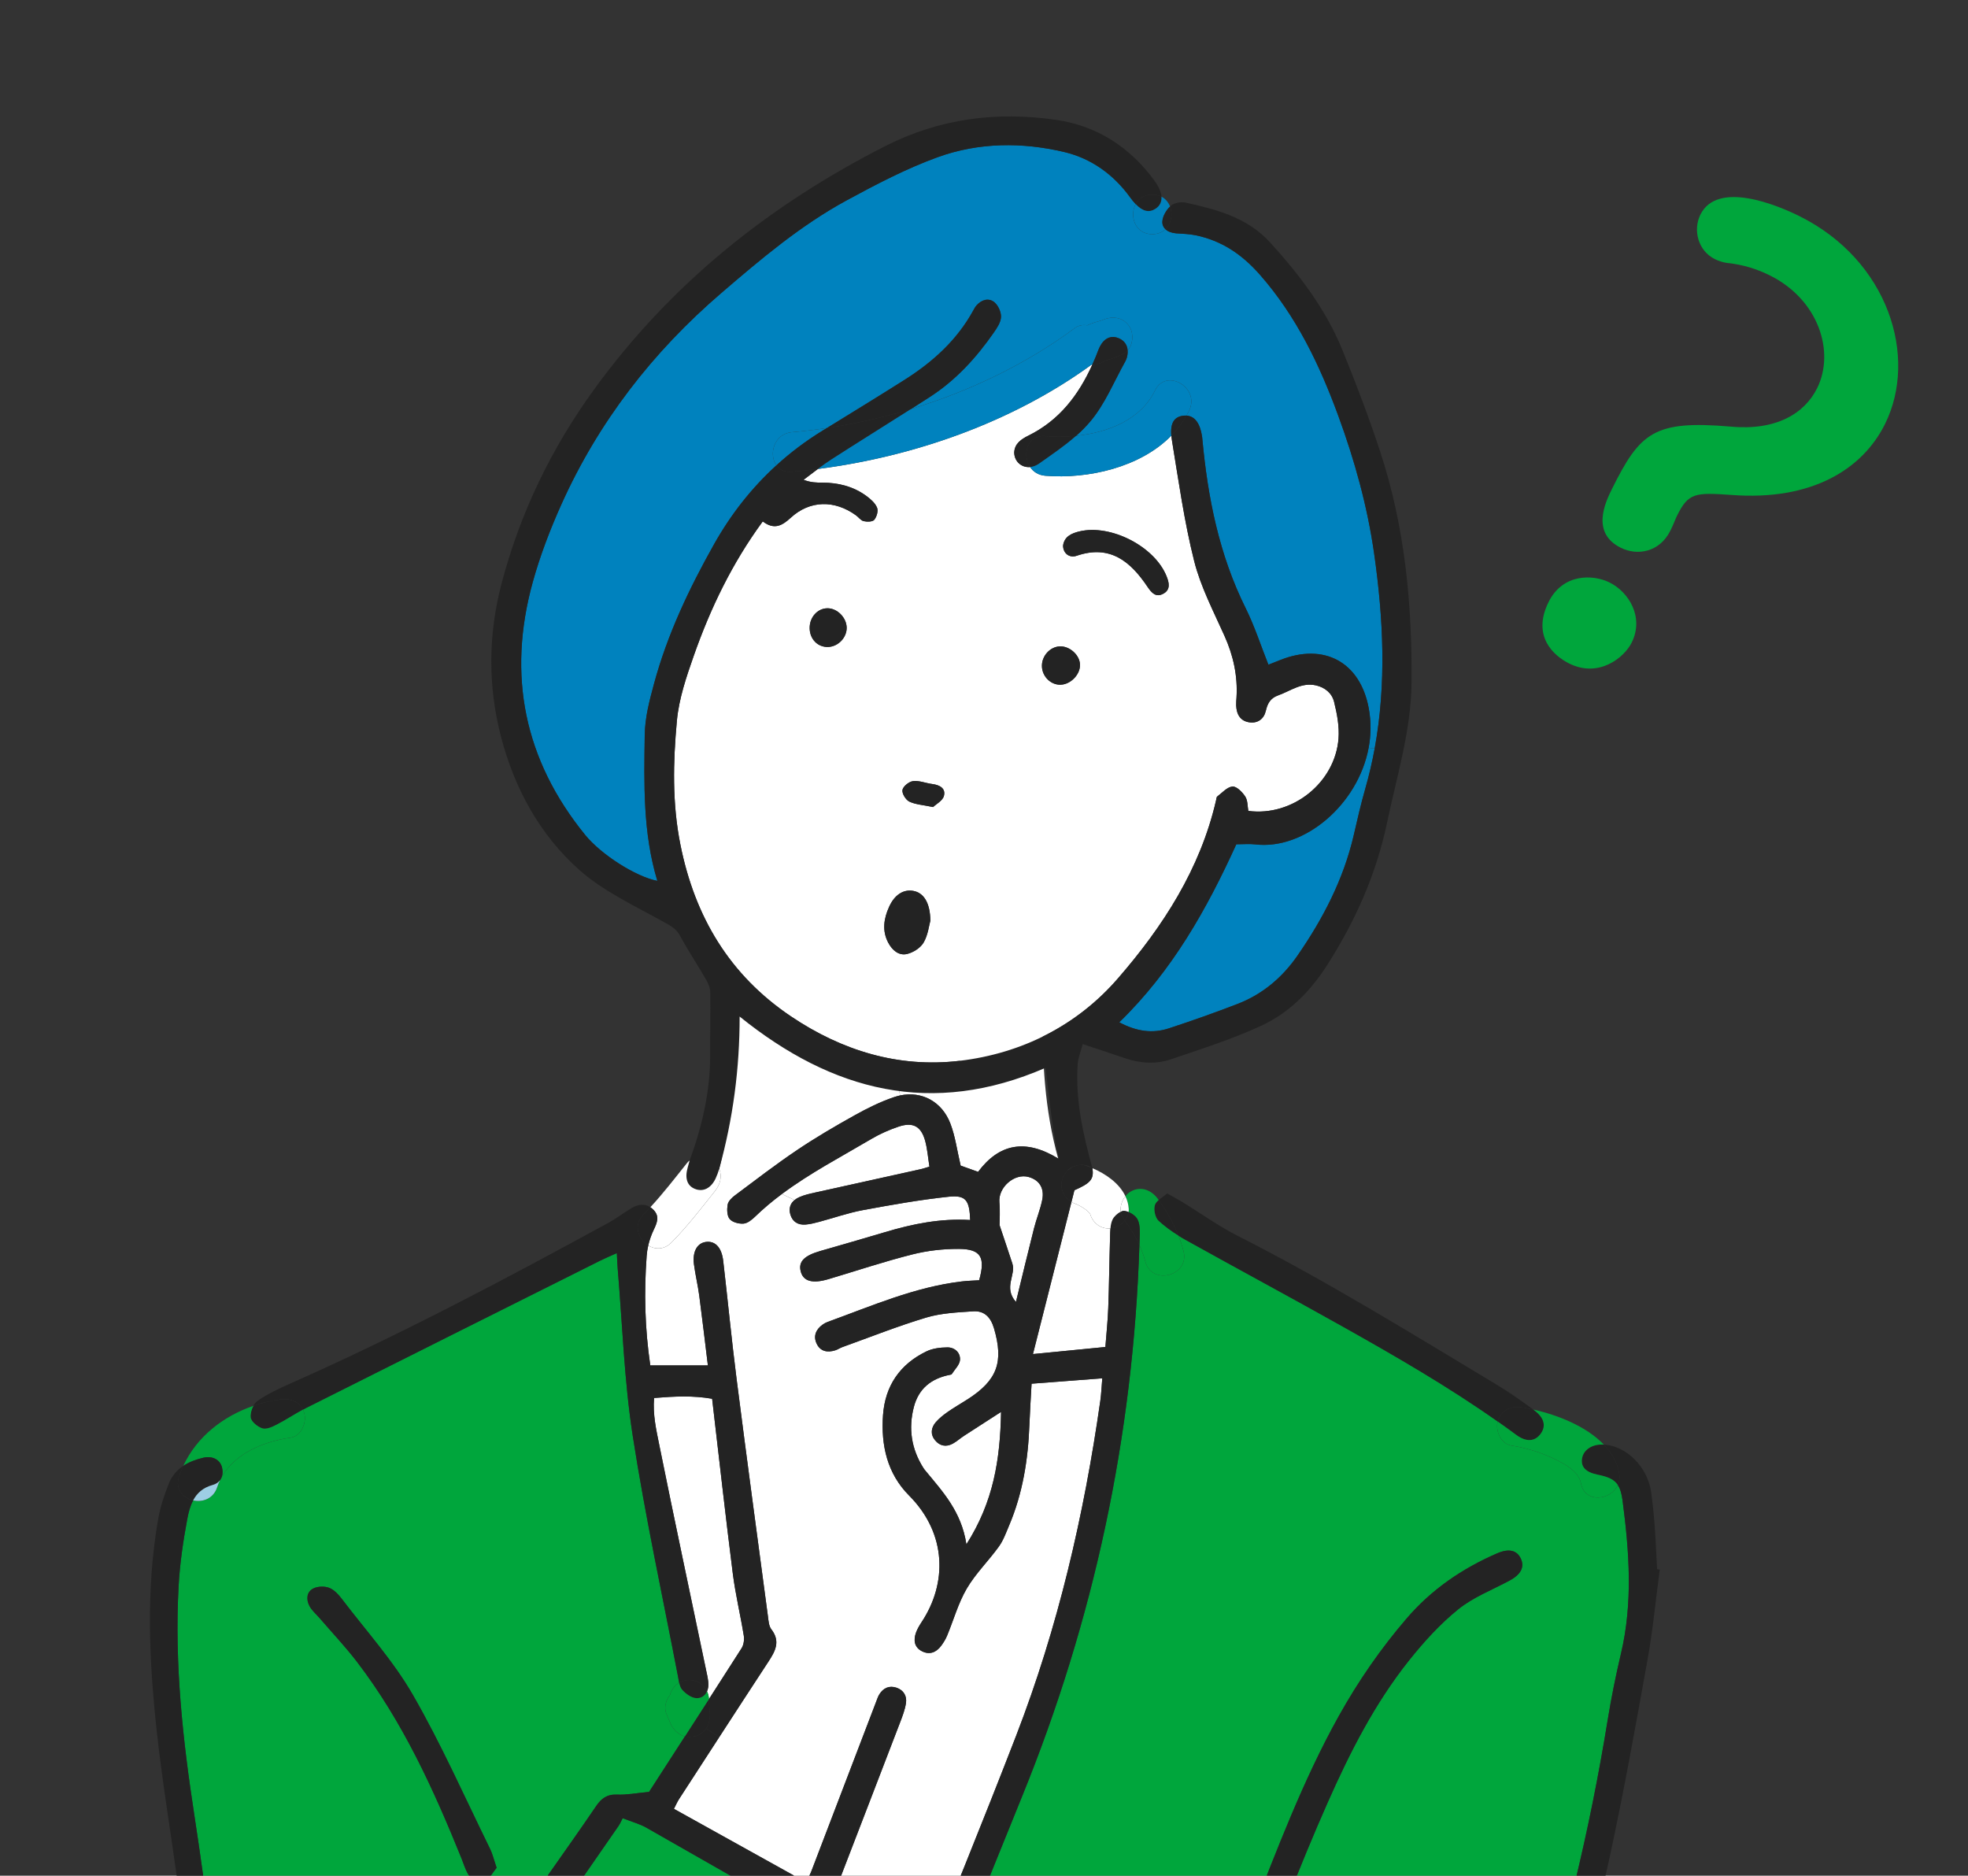 <?xml version="1.0" encoding="UTF-8"?>
<!-- Generator: Adobe Illustrator 16.0.0, SVG Export Plug-In . SVG Version: 6.00 Build 0)  -->
<svg xmlns="http://www.w3.org/2000/svg" xmlns:xlink="http://www.w3.org/1999/xlink" version="1.1" id="レイヤー_1" x="0px" y="0px" width="261.101px" height="248.837px" viewBox="0 0 261.101 248.837" xml:space="preserve">
<rect x="0" y="0" width="261.101" height="248.837" fill="#333333" stroke="none"/>
<g>
	<defs>
		<rect id="SVGID_1_" width="261.101" height="248.837"></rect>
	</defs>
	<clipPath id="SVGID_2_">
		<use xlink:href="#SVGID_1_" overflow="visible"></use>
	</clipPath>
	<g clip-path="url(#SVGID_2_)">
		<g id="XMLID_2_">
			<g>
				<path fill="#00A63C" d="M157.341,164.514c6.949,3.871,13.963,7.633,20.898,11.528c6.982,3.92,13.914,7.924,20.465,12.541      c-0.326,1.257,0.434,2.984,1.842,3.201c1.963,0.305,3.885,0.896,5.672,1.762c1.383,0.67,3.215,1.626,3.527,3.233      c0.525,2.708,3.982,2.273,4.896,0.231c0.316,0.48,0.506,1.128,0.625,2.028c0.893,6.788,1.393,13.577-0.211,20.353      c-0.684,2.893-1.275,5.811-1.752,8.746c-2.385,14.703-5.854,29.131-10.541,43.276c-3.688,11.122-7.174,22.308-10.803,33.446      c-3.891,11.941-7.859,23.855-11.748,35.801c-0.996-0.119-2.109,0.332-2.777,1.212c-1.426,1.87-3.191,3.391-5.363,4.312      c-1.066,0.449-1.451,1.787-1.213,2.873c-2.217,0.042-4.42-0.229-6.648-0.673c-13.398-2.669-26.02-7.542-38.354-13.251      c-5.776-2.677-11.549-5.356-17.326-8.025c0.915-1.129,1.041-3.01-0.535-4.043c-3.104-2.035-6.617-3.73-10.327-4.043      c1.678-4.161,3.278-8.354,4.771-12.579c3.5-9.896,6.688-19.903,10.04-29.853c0.245-0.731,0.217-1.723,1.3-2.133      c0.248,0.574,0.462,1.044,0.658,1.523c0.806,1.969,0.984,1.906,3.118,1.73c1.877-0.157,2.729-1.089,3.373-2.718      c4.838-12.197,9.675-24.396,14.625-36.547c9.578-23.505,14.801-47.913,15.617-73.257c0.314,0.69,0.58,1.411,0.781,2.165      c0.867,3.271,5.938,1.885,5.064-1.398c-0.182-0.693-0.406-1.37-0.668-2.028C156.671,164.132,157.005,164.329,157.341,164.514z       M200.308,209.671c1.475-0.795,1.982-1.783,1.465-2.895c-0.521-1.12-1.59-1.376-3.148-0.7      c-4.639,2.015-8.705,4.792-12.027,8.667c-3.432,4-6.402,8.305-8.967,12.901c-4.789,8.582-8.211,17.78-11.805,26.871      c-4.979,12.597-9.424,25.403-14.086,38.123c-0.178,0.487-0.363,1.005-0.367,1.51c-0.012,1.062,0.812,1.825,2.256,1.821      c0.314-0.27,1.004-0.662,1.404-1.254c0.48-0.711,0.736-1.576,1.043-2.396c6.65-17.756,12.387-35.853,20.088-53.224      c2.959-6.677,6.238-13.119,10.789-18.829c1.951-2.444,4.102-4.816,6.525-6.774C195.478,211.877,198.007,210.915,200.308,209.671      z M156.431,302.71c0.217-0.522,0.018-1.381-0.299-1.913c-0.277-0.462-0.936-0.764-1.484-0.987      c-7.92-3.23-15.869-6.396-23.775-9.654c-4.761-1.962-9.466-4.05-14.194-6.082c-0.477-0.203-0.946-0.431-1.675-0.767      c-0.519,0.396-1.236,0.75-1.656,1.324c-0.606,0.823-0.298,1.748,0.448,2.325c0.676,0.522,1.503,0.877,2.301,1.209      c10.569,4.361,21.145,8.701,31.713,13.06c1.695,0.7,3.355,1.481,5.055,2.165c0.633,0.252,1.373,0.535,2,0.427      C155.453,303.715,156.212,303.225,156.431,302.71z"></path>
				<path fill="#00A63C" d="M114.132,258.072l0.819,1.43c-0.381,0.188-0.749,0.462-1.054,0.725c-0.34,0.297-0.375,0.949-0.532,1.447      c-0.768,2.416-1.496,4.848-2.299,7.254c-3.986,11.949-7.958,23.904-12.008,35.832c-1.741,5.125-3.591,10.207-5.745,15.164      c-0.389,0.445-0.62,1.006-0.696,1.58c-1.199,2.676-2.494,5.317-3.917,7.906c-2.547,4.631-6.092,8.295-10.253,11.447      c-1.885,1.43-3.73,2.904-5.608,4.337c-4.474,3.412-9.16,6.383-14.632,8.047c-2.9,0.879-5.353,0.563-7.563-1.408      c-0.095-0.085-0.188-0.172-0.28-0.26c0.726-0.938,0.9-2.301-0.157-3.401c-2.862-2.978-4.112-7.013-5.107-10.926      c-0.305-1.215-1.198-1.786-2.15-1.859c-0.585-2.543-1.188-5.084-1.696-7.644c-1.422-7.144-1.555-14.257,0.799-21.257      c1.679-4.988,3.812-9.752,6.513-14.299c5.766-9.717,11.875-19.196,18.45-28.385c5.093-7.118,10.028-14.344,15.027-21.529      c0.249-0.354,0.413-0.768,0.571-1.064c1.338,0.525,2.284,0.773,3.11,1.24c6.995,3.973,13.97,7.979,20.951,11.98      c1.821,1.043,3.626,2.119,5.476,3.104C112.745,257.851,113.474,258.093,114.132,258.072z"></path>
				<path fill="#00A63C" d="M62.141,248.701c0.498,0.816,1.381,1.297,2.238,0.813c0.655-0.368,1.055-1.185,1.51-1.728      c-0.364-1.061-0.539-1.839-0.883-2.532c-3.355-6.827-6.438-13.815-10.225-20.395c-2.596-4.512-6.173-8.463-9.35-12.639      c-0.466-0.616-1.051-1.282-1.73-1.559c-0.62-0.249-1.562-0.225-2.154,0.084c-0.887,0.458-0.936,1.468-0.494,2.308      c0.318,0.604,0.879,1.072,1.335,1.598c1.653,1.924,3.404,3.773,4.946,5.78c6.074,7.927,10.176,16.912,13.889,26.101      C61.518,247.261,61.738,248.036,62.141,248.701z M49.162,283.919c-5.829,9.088-10.929,18.114-12.66,29.104      c-0.329-1.11-0.602-1.752-0.7-2.414c-1.965-13.15-3.955-26.297-5.84-39.461c-1.439-10.043-2.603-20.131-4.15-30.16      c-1.566-10.148-2.677-20.311-2.112-30.585c0.161-2.96,0.596-5.92,1.139-8.838c0.164-0.879,0.382-1.755,0.788-2.515      c1.239,0.28,2.68-0.2,3.188-1.744c0.104-0.323,0.231-0.631,0.375-0.926c0.104-0.137,0.182-0.291,0.238-0.455      c1.782-3.143,5.64-4.711,9.11-5.191c1.423-0.196,2.176-1.99,1.836-3.233c-0.049-0.175-0.108-0.336-0.186-0.487      c0.147-0.08,0.298-0.157,0.448-0.234c12.979-6.52,25.968-13.014,38.953-19.511c0.676-0.336,1.373-0.627,2.249-1.023      c0.046,0.858,0.063,1.45,0.112,2.042c0.63,7.405,0.861,14.874,1.997,22.202c1.66,10.712,3.969,21.319,6.015,31.968      c0.049,0.252,0.087,0.525,0.146,0.788c-0.603,0.358-1.055,0.95-1.226,1.64c-0.092,0.108-0.176,0.225-0.246,0.344      c-0.321,0.553-0.515,1.408-0.266,2.024c0.192,0.477,0.389,0.952,0.599,1.419c0.06,0.137,0.123,0.279,0.214,0.402      c0.403,0.558,0.421,0.596,0.988,0.991c0.21,0.144,0.448,0.242,0.7,0.295c-1.607,2.493-3.201,4.953-4.757,7.362      c-1.695,0.158-2.978,0.418-4.242,0.358c-1.335-0.063-2.099,0.519-2.792,1.541c-1.965,2.897-3.99,5.751-6.001,8.617      c-0.994,1.419-2.007,2.827-2.98,4.196c-2.445-0.55-4.645-1.139-6.876-1.523c-4.372-0.757-8.713-0.879-12.835,1.205      c-2.621,1.327-4.705,3.064-4.877,6.284c-0.525,0.259-0.991,0.494-1.457,0.722c-2.515,1.219-3.993,3.016-3.657,6.021      c0.077,0.666-0.298,1.51-0.725,2.074c-1.009,1.334-1.16,2.732-0.567,4.203c0.451,1.125,1.113,2.165,1.611,3.275      c0.224,0.501,0.357,1.075,0.378,1.621c0.028,0.691-0.157,1.392-0.154,2.085c0.018,3.132,1.191,4.456,4.267,4.901      C46.388,283.475,47.568,283.671,49.162,283.919z"></path>
				<path fill="#0082BE" d="M181.582,99.205c-1.412,7.549-8.555,13.599-15.045,12.817c-0.771-0.091-1.562-0.011-2.512-0.011      c-3.92,8.614-8.512,16.801-15.529,23.614c2.316,1.233,4.428,1.51,6.586,0.802c3.072-1.009,6.127-2.088,9.143-3.254      c3.279-1.265,5.906-3.503,7.875-6.337c3.408-4.911,6.154-10.18,7.514-16.079c0.471-2.046,0.939-4.095,1.518-6.113      c0.508-1.776,0.92-3.555,1.25-5.338L181.582,99.205z"></path>
				<path fill="#0082BE" d="M182.38,99.306c1.572-8.579,1.162-17.234-0.076-25.904c-0.895-6.25-2.582-12.334-4.758-18.258      c-2.484-6.764-5.557-13.199-10.4-18.706c-2.367-2.69-5.068-4.519-8.537-5.23c-0.848-0.175-1.73-0.189-2.596-0.255      c-0.553-0.046-1.061-0.225-1.391-0.54c-0.416,0.399-0.998,0.655-1.748,0.655c-2.309,0-3.043-2.441-2.203-3.993      c-0.242-0.249-0.486-0.55-0.742-0.904c-2.189-3.03-5.168-5.153-8.695-5.994c-5.611-1.334-11.387-1.296-16.838,0.68      c-4.165,1.513-8.151,3.601-12.064,5.724c-6.108,3.317-11.401,7.798-16.653,12.31c-9.094,7.812-16.285,17.088-21.203,28.035      c-1.499,3.341-2.827,6.803-3.801,10.33c-3.397,12.324-1.142,23.558,6.975,33.527c2.099,2.578,6.677,5.517,9.563,6.081      c-1.927-6.368-1.766-12.831-1.675-19.308c0.035-2.393,0.613-4.547,1.227-6.82c1.775-6.579,4.662-12.646,7.965-18.521      c2.231-3.968,4.985-7.482,8.277-10.477c-1.036-1.437-0.339-4.189,2.057-4.4c1.541-0.133,3.09-0.319,4.639-0.55      c3.446-2.123,6.896-4.231,10.312-6.396c3.748-2.372,6.975-5.283,9.132-9.238c0.123-0.231,0.256-0.462,0.428-0.655      c0.673-0.746,1.594-1.009,2.34-0.413c0.514,0.417,0.92,1.306,0.893,1.965c-0.027,0.715-0.533,1.461-0.975,2.095      c-2.318,3.332-5.03,6.302-8.465,8.516c-0.834,0.539-1.671,1.072-2.509,1.607c7.836-2.378,15.343-5.997,21.761-10.757      c0.479-0.357,1.072-0.449,1.643-0.351c0.287-0.143,0.588-0.263,0.914-0.371c0.217-0.07,0.438-0.126,0.658-0.189      c0.119-0.032,0.238-0.07,0.354-0.108c0.053-0.014,0.184-0.07,0.273-0.112c-0.014,0.01-0.027,0.014-0.041,0.024      c1.268-0.536,2.725-0.273,3.471,0.998c0.539,0.921,0.441,2.277-0.283,3.093c0.01,0.161,0.006,0.33-0.014,0.501      c-0.039,0.34-0.154,0.694-0.32,0.992c-1.488,2.666-2.664,5.59-4.592,7.892c-0.578,0.69-1.223,1.331-1.906,1.937      c4.246-0.435,8.59-2.141,10.461-6.008c1.475-3.051,6.004-0.385,4.537,2.652c-0.113,0.231-0.232,0.459-0.357,0.68      c1.104,0.07,1.803,1.012,2.07,2.795c0.014,0.087,0.02,0.175,0.027,0.263c0.721,7.801,2.225,15.385,5.752,22.485      c1.188,2.393,2.01,4.968,3.02,7.5c0.588-0.234,1.072-0.424,1.555-0.616c5.812-2.33,10.615,0.252,11.754,6.393      c0.332,1.783,0.305,3.552-0.012,5.244L182.38,99.306z"></path>
				<path fill="#FFFFFF" d="M53.814,276.06c-0.543,1.004-0.915,1.576-1.17,2.195c-0.648,1.58-1.906,1.847-3.395,1.664      c-0.946-0.115-1.885-0.266-2.831-0.367c-0.826-0.092-1.747-0.291-1.562-1.275c0.115-0.605,0.812-1.4,1.397-1.562      c1.572-0.431,3.219-0.616,4.845-0.799C51.846,275.835,52.616,275.986,53.814,276.06z"></path>
				<path fill="#FFFFFF" d="M58.073,269.933c-0.641,0.906-1.285,1.821-1.954,2.767c-3.135-0.914-6.158-0.757-9.195-0.129      c-2.441,0.501-3.17-0.007-4.088-2.705C46.917,266.791,54.287,266.781,58.073,269.933z"></path>
				<path fill="#FFFFFF" d="M62.306,264.023c-0.466,0.757-0.942,1.527-1.507,2.436c-2.605-1.279-5.079-2.652-7.955-2.586      c-2.771,0.066-5.538,0.228-8.551,0.361C47.225,260.261,56.785,260.202,62.306,264.023z"></path>
				<path fill="#FFFFFF" d="M67.532,256.222c-0.975,1.479-1.829,2.777-2.807,4.26c-4.525-2.4-9.317-3.37-14.453-2.984      C52.473,253.693,60.704,253.087,67.532,256.222z"></path>
				<path fill="#FFFFFF" d="M103.738,158.401c3.734-2.785,7.879-4.946,11.886-7.314c1.125-0.662,2.347-1.202,3.584-1.619      c1.93-0.651,3.016-0.052,3.548,1.923c0.287,1.075,0.368,2.21,0.554,3.38c-0.486,0.144-0.81,0.259-1.139,0.333      c-4.697,1.041-9.395,2.07-14.092,3.118c-0.68,0.151-1.377,0.308-2.011,0.588c-0.249,0.109-0.466,0.238-0.652,0.393      L103.738,158.401z"></path>
				<path fill="#FFFFFF" d="M134.312,167.628c-0.504-1.548-1.029-3.09-1.699-5.094c0-0.644,0.088-1.846-0.02-3.03      c-0.18-1.983,2-3.902,3.898-3.353c1.395,0.403,2.098,1.471,1.783,3.034c-0.256,1.279-0.768,2.505-1.09,3.776      c-0.791,3.121-1.537,6.252-2.396,9.763C133.089,170.798,134.814,169.159,134.312,167.628z"></path>
				<path fill="#FFFFFF" d="M143.777,160.286c0.043,0.028,0.242,0.168,0.322,0.224c0.18,0.15,0.352,0.308,0.512,0.48      c0.316,1.127,1.236,1.99,2.516,1.99c0.066,0,0.133-0.004,0.199-0.011c-0.035,0.364-0.037,0.743-0.049,1.104      c-0.098,3.152-0.125,6.305-0.242,9.455c-0.059,1.646-0.238,3.286-0.381,5.167c-3.166,0.312-6.162,0.602-9.609,0.942      c1.779-7.03,3.455-13.641,5.111-20.184c0.186,0.112,0.381,0.207,0.592,0.28c0.053,0.021,0.092,0.035,0.119,0.042      c0.119,0.06,0.238,0.119,0.354,0.182C143.414,160.058,143.595,160.17,143.777,160.286z"></path>
				<path fill="#FFFFFF" d="M138.298,133.842c-0.006,6.869,0.252,13.22,2.092,19.851c-4.352-2.655-7.826-1.972-10.625,1.772      c-0.956-0.343-1.755-0.63-2.312-0.831c-0.483-2.038-0.715-3.892-1.366-5.583c-1.114-2.904-3.773-4.336-6.674-3.724l-0.367-1.909      C125.748,142.147,132.121,138.823,138.298,133.842z"></path>
				<path fill="#FFFFFF" d="M93.979,223.56c0.018-0.683-0.172-1.377-0.312-2.056c-2.07-9.932-4.19-19.852-6.197-29.793      c-0.402-2.001-0.879-4.05-0.69-6.246c2.712-0.221,5.188-0.336,7.7,0.105c0.928,7.923,1.779,15.573,2.746,23.21      c0.351,2.754,1.009,5.469,1.453,8.211c0.088,0.533-0.007,1.223-0.287,1.668c-1.442,2.263-2.893,4.52-4.336,6.761      c-0.011-0.368-0.102-0.715-0.256-1.03C93.913,224.142,93.973,223.861,93.979,223.56z"></path>
				<path fill="#FFFFFF" d="M118.608,145.552c-1.811,0.613-3.556,1.479-5.229,2.414c-2.596,1.447-5.174,2.953-7.637,4.614      c-2.827,1.902-5.527,3.986-8.26,6.025c-0.403,0.301-0.862,0.76-0.942,1.208c-0.105,0.62-0.091,1.478,0.267,1.906      c0.36,0.431,1.215,0.659,1.828,0.613c0.532-0.039,1.107-0.501,1.531-0.911c1.131-1.097,2.329-2.095,3.572-3.02l1.678,0.802      c-0.55,0.448-0.795,1.093-0.557,1.919c0.28,0.96,1.02,1.416,2.008,1.334c0.603-0.045,1.201-0.196,1.789-0.354      c1.944-0.519,3.857-1.194,5.829-1.562c3.776-0.701,7.57-1.373,11.385-1.779c2.277-0.238,2.757,0.469,2.845,3.093      c-3.889-0.241-7.64,0.508-11.339,1.622c-2.849,0.858-5.714,1.664-8.568,2.494c-2.109,0.613-2.88,1.401-2.585,2.652      c0.318,1.359,1.548,1.716,3.716,1.068c3.689-1.1,7.347-2.323,11.073-3.265c2.011-0.512,4.145-0.753,6.222-0.739      c2.911,0.021,3.53,1.118,2.673,4.158c-0.746,0.049-1.527,0.066-2.302,0.157c-6.246,0.739-11.959,3.254-17.792,5.37      c-0.245,0.087-0.483,0.217-0.693,0.372c-0.879,0.645-1.247,1.517-0.768,2.522c0.494,1.037,1.434,1.197,2.463,0.875      c0.329-0.102,0.627-0.315,0.953-0.431c3.702-1.331,7.366-2.792,11.133-3.92c1.976-0.588,4.122-0.683,6.203-0.823      c1.496-0.102,2.343,0.792,2.775,2.263c1.303,4.449,0.447,6.866-3.472,9.388c-0.883,0.567-1.797,1.086-2.658,1.685      c-0.571,0.399-1.132,0.845-1.587,1.363c-0.634,0.731-0.757,1.604-0.112,2.398c0.631,0.775,1.475,0.939,2.357,0.459      c0.532-0.29,0.991-0.714,1.503-1.047c1.506-0.984,3.02-1.951,4.905-3.166c-0.123,6.35-1.002,11.924-4.6,17.57      c-0.662-4.348-3.135-6.981-5.412-9.742c-0.108-0.133-0.221-0.272-0.312-0.42c-1.573-2.505-1.99-5.188-1.251-8.05      c0.645-2.487,2.347-3.801,4.792-4.28c0.084-0.015,0.203-0.031,0.238-0.088c0.396-0.624,1.048-1.236,1.097-1.889      c0.066-0.953-0.693-1.667-1.675-1.66c-0.932,0.007-1.954,0.13-2.777,0.529c-3.514,1.699-5.482,4.557-5.763,8.46      c-0.283,4,0.554,7.745,3.458,10.663c5.051,5.075,5.051,11.675,1.667,16.785c-0.287,0.438-0.564,0.9-0.743,1.388      c-0.364,1.005-0.245,1.962,0.789,2.487c0.994,0.508,1.884,0.164,2.536-0.711c0.312-0.417,0.595-0.873,0.795-1.355      c0.868-2.088,1.479-4.319,2.609-6.25c1.17-1.996,2.887-3.667,4.252-5.562c0.604-0.834,0.963-1.856,1.373-2.823      c1.801-4.249,2.512-8.723,2.684-13.304c0.07-1.822,0.193-3.641,0.291-5.49c3.236-0.245,6.225-0.473,9.381-0.714      c-0.105,1.236-0.137,2.104-0.26,2.967c-2.164,15.206-5.621,30.104-11.17,44.449c-4.417,11.423-9.052,22.763-13.634,34.122      c-1.106,2.75-2.378,5.434-3.64,8.295c-1.769-2.08-2.742-4.062-1.541-6.599c0.444-0.939,0.708-1.976,0.995-2.985      c0.192-0.666,0.406-1.366,0.393-2.045c-0.018-0.953-0.547-1.818-1.542-1.805c-0.287,0.004-0.596,0.102-0.894,0.246l-0.819-1.43      c1.479-0.043,2.28-1.682,1.401-2.869c-0.393-0.529-1.051-0.896-1.65-1.233c-1.124-0.638-2.287-1.198-3.478-1.813      c0.294-0.855,0.497-1.518,0.745-2.162c2.765-7.185,5.539-14.362,8.292-21.551c0.312-0.812,0.627-1.649,0.757-2.5      c0.144-0.957-0.319-1.731-1.271-2.047c-0.946-0.312-1.724,0.032-2.253,0.869c-0.182,0.291-0.298,0.631-0.42,0.96      c-2.873,7.515-5.741,15.031-8.617,22.542c-0.183,0.477-0.448,0.921-0.704,1.443c-5.882-3.27-11.672-6.488-17.522-9.738      c0.26-0.498,0.431-0.904,0.662-1.266c1.787-2.753,3.569-5.506,5.356-8.256c2.168-3.338,4.337-6.677,6.519-10.005      c0.915-1.394,1.626-2.693,0.386-4.294c-0.34-0.441-0.375-1.149-0.455-1.748c-1.401-10.492-2.816-20.983-4.158-31.485      c-0.662-5.205-1.167-10.436-1.772-15.647c-0.2-1.702-0.988-2.582-2.127-2.522c-1.265,0.067-1.982,1.223-1.755,2.978      c0.183,1.387,0.516,2.757,0.701,4.141c0.406,3.079,0.767,6.162,1.148,9.279c-2.718,0-5.128,0-7.64,0      c-0.732-4.936-0.834-9.731-0.483-14.53c0.031-0.459,0.105-0.921,0.21-1.384c0.914,0.554,2.108,0.592,3.083-0.396      c2.102-2.126,3.916-4.495,5.779-6.831c0.694-0.869,0.971-1.969,0.547-2.928c0.07-0.238,0.13-0.477,0.182-0.714      c0.39-1.794,0.796-3.591,1.068-5.405c0.396-2.655,0.635-13.423,1.006-16.411c7.528,3.272,14.639,12.158,21.379,10.872      l0.367,1.909C119.148,145.388,118.879,145.461,118.608,145.552z"></path>
				<path fill="#FFFFFF" d="M144.916,48.39c-1.811,4-4.357,7.374-8.484,9.406c-0.963,0.476-1.824,1.068-1.873,2.238      c0.021,1.215,0.988,2.025,2.105,1.927c0.416,0.62,1.092,1.083,2.027,1.156c5.654,0.452,12.576-1.093,16.713-5.321      c0.018,0.203,0.045,0.417,0.084,0.645c0.879,5.349,1.625,10.74,2.945,15.984c0.867,3.44,2.568,6.684,4.033,9.956      c1.174,2.617,1.754,5.3,1.584,8.155c-0.021,0.351-0.057,0.701-0.043,1.051c0.045,1.173,0.533,2.074,1.773,2.245      c1.109,0.151,1.912-0.473,2.154-1.509c0.238-1.016,0.605-1.703,1.67-2.081c1.625-0.582,3.072-1.738,4.967-1.321      c1.234,0.27,2.145,1.062,2.422,2.179c0.395,1.58,0.713,3.269,0.592,4.873c-0.449,5.864-6.113,10.383-11.967,9.608      c-0.115-0.62-0.07-1.391-0.41-1.909c-0.385-0.592-1.148-1.366-1.691-1.325c-0.707,0.06-1.367,0.827-2.021,1.321      c-0.111,0.084-0.111,0.322-0.154,0.49c-2.094,9.125-7.064,16.779-13.037,23.659c-5.43,6.26-12.756,9.941-20.994,10.919      c-8.092,0.96-15.609-1.342-22.381-5.902c-8.141-5.479-12.74-13.196-14.656-22.752c-1.104-5.496-0.975-10.992-0.47-16.471      c0.27-2.918,1.258-5.818,2.238-8.614c2.211-6.288,5.076-12.264,9.153-17.82c1.5,1.128,2.522,0.61,3.71-0.483      c2.547-2.347,5.821-2.375,8.646-0.336c0.354,0.252,0.647,0.693,1.029,0.781c0.452,0.105,1.178,0.098,1.408-0.175      c0.326-0.393,0.551-1.167,0.375-1.604c-0.234-0.596-0.823-1.117-1.369-1.524c-1.745-1.299-3.763-1.804-5.921-1.807      c-0.742,0-1.485,0-2.462-0.375c0.638-0.47,1.268-0.96,1.902-1.437c12.82-1.643,25.865-6.246,36.291-13.83      C144.843,48.39,144.878,48.39,144.916,48.39z M109.879,85.83c1.342-0.052,2.487-1.261,2.452-2.588      c-0.038-1.321-1.254-2.543-2.536-2.543c-1.32,0-2.389,1.181-2.375,2.627C107.431,84.797,108.499,85.882,109.879,85.83z       M120.35,126.559c0.823-0.199,1.783-0.809,2.193-1.52c0.581-1.009,0.718-2.281,0.89-2.894c-0.024-2.406-0.904-3.713-2.267-3.955      c-1.303-0.231-2.473,0.504-3.205,2.116c-0.708,1.559-0.956,3.174-0.112,4.765C118.367,126.048,119.243,126.826,120.35,126.559z       M123.793,107.069c0.406-0.389,1.275-0.841,1.439-1.475c0.271-1.016-0.577-1.46-1.555-1.583      c-0.852-0.109-1.713-0.477-2.529-0.385c-0.536,0.063-1.311,0.672-1.412,1.159c-0.098,0.456,0.424,1.324,0.894,1.552      C121.457,106.739,122.455,106.785,123.793,107.069z M140.705,90.839c1.377-0.035,2.674-1.415,2.578-2.743      c-0.086-1.25-1.396-2.396-2.676-2.343c-1.295,0.056-2.393,1.264-2.371,2.609C138.253,89.732,139.396,90.875,140.705,90.839z       M152.251,77.861c0.553,0.823,1.125,1.439,2.102,0.897c0.984-0.543,0.756-1.472,0.416-2.315      c-1.586-3.952-7.391-6.933-11.555-5.945c-1.062,0.256-1.998,0.68-2.17,1.864c-0.02,0.995,0.793,1.716,1.801,1.37      C147.287,72.21,150.005,74.512,152.251,77.861z"></path>
				<path fill="#232323" d="M214.812,195.382c0.117,0.613,0.041,1.163-0.17,1.629c-0.496-0.75-1.307-1.096-2.672-1.373      c-1.566-0.315-2.246-1.013-2.078-2.13c0.166-1.079,1.178-1.832,2.516-1.864c0.127-0.003,0.252,0,0.383,0.008      C213.802,192.712,214.535,193.95,214.812,195.382z"></path>
				<path fill="#232323" d="M203.562,187.105c1.363,1.016,1.578,2.126,0.824,3.132c-0.76,1.016-1.898,1.1-3.236,0.111      c-0.811-0.599-1.623-1.188-2.445-1.765c0-0.011,0.004-0.021,0.006-0.032c0.41-1.495,1.818-2.056,3.23-1.835      c0.469,0.073,0.963,0.164,1.475,0.28C203.464,187.031,203.513,187.07,203.562,187.105z"></path>
				<path fill="#232323" d="M201.773,206.777c0.518,1.111,0.01,2.1-1.465,2.895c-2.301,1.243-4.83,2.206-6.83,3.821      c-2.424,1.958-4.574,4.33-6.525,6.774c-4.551,5.71-7.83,12.152-10.789,18.829c-7.701,17.371-13.438,35.468-20.088,53.224      c-0.307,0.82-0.562,1.686-1.043,2.396c-0.4,0.592-1.09,0.984-1.404,1.254c-1.443,0.004-2.268-0.76-2.256-1.821      c0.004-0.505,0.189-1.022,0.367-1.51c4.662-12.72,9.107-25.526,14.086-38.123c3.594-9.091,7.016-18.289,11.805-26.871      c2.564-4.597,5.535-8.901,8.967-12.901c3.322-3.875,7.389-6.652,12.027-8.667C200.183,205.401,201.251,205.657,201.773,206.777z      "></path>
				<path fill="#00A63C" d="M209.892,193.508c-0.168,1.117,0.512,1.814,2.078,2.13c1.365,0.277,2.176,0.623,2.672,1.373      c-0.914,2.042-4.371,2.477-4.896-0.231c-0.312-1.607-2.145-2.563-3.527-3.233c-1.787-0.865-3.709-1.457-5.672-1.762      c-1.408-0.217-2.168-1.944-1.842-3.201c0.822,0.577,1.635,1.166,2.445,1.765c1.338,0.988,2.477,0.904,3.236-0.111      c0.754-1.006,0.539-2.116-0.824-3.132c-0.049-0.035-0.098-0.074-0.146-0.108c3.184,0.704,7.027,2.199,9.375,4.655      c-0.131-0.008-0.256-0.011-0.383-0.008C211.07,191.676,210.058,192.429,209.892,193.508z"></path>
				<path fill="#232323" d="M198.353,183.567c1.746,1.047,3.43,2.214,5.062,3.43c-0.512-0.116-1.006-0.207-1.475-0.28      c-1.412-0.221-2.82,0.34-3.23,1.835c-0.002,0.011-0.006,0.021-0.006,0.032c-6.551-4.617-13.482-8.621-20.465-12.541      c-6.936-3.896-13.949-7.658-20.898-11.528c-0.336-0.186-0.67-0.382-0.994-0.585c-0.662-1.678-1.561-3.254-2.621-4.726      c0.332-0.287,0.764-0.557,1.121-0.876c0.816,0.459,1.422,0.774,2,1.128c2.459,1.507,4.82,3.212,7.381,4.509      C175.949,169.905,187.105,176.813,198.353,183.567z"></path>
				<path fill="#232323" d="M182.238,342.5c-0.295-1.159-1.111-1.737-2.025-1.839c3.889-11.945,7.857-23.859,11.748-35.801      c3.629-11.139,7.115-22.324,10.803-33.446c4.688-14.146,8.156-28.573,10.541-43.276c0.477-2.936,1.068-5.854,1.752-8.746      c1.604-6.775,1.104-13.564,0.211-20.353c-0.119-0.9-0.309-1.548-0.625-2.028c0.211-0.466,0.287-1.016,0.17-1.629      c-0.277-1.433-1.01-2.67-2.021-3.73c2.971,0.154,5.805,2.949,6.27,6.319c0.203,1.475,0.361,2.953,0.469,4.438      c0.145,1.919,0.219,3.842,0.32,5.766c0.119,0.018,0.238,0.035,0.354,0.049c-0.529,3.979-0.904,7.98-1.615,11.924      c-1.576,8.779-3.152,17.564-5.037,26.276c-2.441,11.294-6.047,22.265-9.623,33.247c-5.363,16.46-10.547,32.98-15.785,49.482      c-1.611,5.08-3.152,10.18-4.689,15.28c-0.215,0.718-0.561,1.257-1.135,1.481C182.548,344.855,182.539,343.699,182.238,342.5z"></path>
				<path fill="#232323" d="M181.656,346.042c-1.094,0.01-1.934-0.635-1.959-1.717c-0.027-1.191,0.119-2.445,0.488-3.576      c0.01-0.029,0.016-0.061,0.027-0.088c0.914,0.102,1.73,0.68,2.025,1.839c0.301,1.198,0.311,2.354,0.08,3.415      C182.125,345.996,181.904,346.039,181.656,346.042z"></path>
				<path fill="#9DCEE4" d="M181.656,346.042c0.248-0.004,0.469-0.047,0.662-0.127c-0.596,2.795-2.838,4.953-5.717,5.566      c0.266-0.42,0.342-0.91,0.223-1.398c-0.27-1.092-1.184-1.586-2.725-1.323c-1.086,0.183-2.164,0.276-3.24,0.298      c-0.238-1.086,0.146-2.424,1.213-2.873c2.172-0.921,3.938-2.441,5.363-4.312c0.668-0.88,1.781-1.331,2.777-1.212      c-0.012,0.027-0.018,0.059-0.027,0.088c-0.369,1.131-0.516,2.385-0.488,3.576C179.722,345.408,180.562,346.052,181.656,346.042z      "></path>
				<path fill="#232323" d="M174.099,348.76c1.541-0.263,2.455,0.231,2.725,1.323c0.119,0.488,0.043,0.979-0.223,1.398      c-0.848,0.183-1.748,0.231-2.68,0.123c-0.82-0.095-1.57-0.438-2.057-1.013c-0.281-0.196-0.533-0.466-0.736-0.813      c-0.125-0.217-0.217-0.461-0.27-0.721C171.935,349.037,173.013,348.943,174.099,348.76z"></path>
				<path fill="#232323" d="M156.132,300.797c0.316,0.532,0.516,1.391,0.299,1.913c-0.219,0.515-0.979,1.005-1.566,1.106      c-0.627,0.108-1.367-0.175-2-0.427c-1.699-0.684-3.359-1.465-5.055-2.165c-10.568-4.358-21.144-8.698-31.713-13.06      c-0.798-0.332-1.625-0.687-2.301-1.209c-0.746-0.577-1.055-1.502-0.448-2.325c0.42-0.574,1.138-0.929,1.656-1.324      c0.729,0.336,1.198,0.563,1.675,0.767c4.729,2.032,9.434,4.12,14.194,6.082c7.906,3.258,15.855,6.424,23.775,9.654      C155.197,300.034,155.855,300.335,156.132,300.797z"></path>
				<path fill="#232323" d="M153.726,159.204c1.061,1.471,1.959,3.047,2.621,4.726c-0.939-0.582-1.84-1.237-2.639-1.973      c-0.451-0.417-0.67-1.475-0.484-2.084C153.298,159.624,153.484,159.41,153.726,159.204z"></path>
				<path fill="#00A63C" d="M153.224,159.873c-0.186,0.609,0.033,1.667,0.484,2.084c0.799,0.736,1.699,1.391,2.639,1.973      c0.262,0.658,0.486,1.334,0.668,2.028c0.873,3.283-4.197,4.669-5.064,1.398c-0.201-0.753-0.467-1.475-0.781-2.165      c0.01-0.273,0.021-0.547,0.027-0.82c0.025-0.862,0.096-1.829-0.256-2.558c-0.195-0.406-0.693-0.802-1.201-1.012      c0.018-0.147,0.023-0.298,0.014-0.448c-0.041-0.596-0.199-1.149-0.441-1.657c0.197-0.249,0.432-0.459,0.691-0.613      c1.334-0.781,2.748-0.207,3.594,0.942c0.041,0.06,0.086,0.119,0.129,0.179C153.484,159.41,153.298,159.624,153.224,159.873z"></path>
				<path fill="#232323" d="M149.24,161.925c0.752,1.044,1.41,2.116,1.93,3.265c-0.816,25.344-6.039,49.752-15.617,73.257      c-4.95,12.151-9.787,24.35-14.625,36.547c-0.645,1.629-1.496,2.561-3.373,2.718c-2.134,0.176-2.312,0.238-3.118-1.73      c-0.196-0.479-0.41-0.949-0.658-1.523c-1.083,0.41-1.055,1.401-1.3,2.133c-3.353,9.949-6.54,19.957-10.04,29.853      c-1.492,4.226-3.093,8.418-4.771,12.579c-0.845-0.076-1.695-0.076-2.558,0.008c-0.777,0.073-1.376,0.416-1.797,0.893      c2.154-4.957,4.004-10.039,5.745-15.164c4.05-11.928,8.021-23.883,12.008-35.832c0.803-2.406,1.531-4.838,2.299-7.254      c0.157-0.498,0.192-1.15,0.532-1.447c0.305-0.263,0.673-0.536,1.054-0.725c0.298-0.145,0.606-0.242,0.894-0.246      c0.995-0.014,1.524,0.852,1.542,1.805c0.014,0.679-0.2,1.379-0.393,2.045c-0.287,1.01-0.551,2.046-0.995,2.985      c-1.201,2.536-0.228,4.519,1.541,6.599c1.262-2.861,2.533-5.545,3.64-8.295c4.582-11.359,9.217-22.699,13.634-34.122      c5.549-14.345,9.006-29.243,11.17-44.449c0.123-0.862,0.154-1.73,0.26-2.967c-3.156,0.241-6.145,0.469-9.381,0.714      c-0.098,1.85-0.221,3.668-0.291,5.49c-0.172,4.581-0.883,9.055-2.684,13.304c-0.41,0.967-0.77,1.989-1.373,2.823      c-1.366,1.896-3.083,3.566-4.252,5.562c-1.131,1.931-1.741,4.162-2.609,6.25c-0.2,0.482-0.483,0.938-0.795,1.355      c-0.652,0.875-1.542,1.219-2.536,0.711c-1.034-0.525-1.153-1.482-0.789-2.487c0.179-0.487,0.456-0.949,0.743-1.388      c3.384-5.11,3.384-11.71-1.667-16.785c-2.904-2.918-3.741-6.663-3.458-10.663c0.28-3.903,2.249-6.761,5.763-8.46      c0.823-0.399,1.846-0.522,2.777-0.529c0.981-0.007,1.741,0.707,1.675,1.66c-0.049,0.652-0.7,1.265-1.097,1.889      c-0.035,0.057-0.154,0.073-0.238,0.088c-2.445,0.479-4.147,1.793-4.792,4.28c-0.739,2.862-0.322,5.545,1.251,8.05      c0.091,0.147,0.203,0.287,0.312,0.42c2.277,2.761,4.75,5.395,5.412,9.742c3.598-5.646,4.477-11.221,4.6-17.57      c-1.885,1.215-3.399,2.182-4.905,3.166c-0.512,0.333-0.971,0.757-1.503,1.047c-0.883,0.48-1.727,0.316-2.357-0.459      c-0.645-0.795-0.521-1.667,0.112-2.398c0.455-0.519,1.016-0.964,1.587-1.363c0.861-0.599,1.775-1.117,2.658-1.685      c3.919-2.522,4.775-4.939,3.472-9.388c-0.432-1.471-1.279-2.365-2.775-2.263c-2.081,0.14-4.228,0.234-6.203,0.823      c-3.767,1.128-7.431,2.589-11.133,3.92c-0.326,0.116-0.624,0.33-0.953,0.431c-1.029,0.322-1.969,0.161-2.463-0.875      c-0.479-1.006-0.111-1.878,0.768-2.522c0.21-0.154,0.448-0.284,0.693-0.372c5.833-2.116,11.546-4.631,17.792-5.37      c0.774-0.091,1.556-0.108,2.302-0.157c0.857-3.041,0.238-4.137-2.673-4.158c-2.077-0.014-4.211,0.228-6.222,0.739      c-3.727,0.942-7.384,2.165-11.073,3.265c-2.168,0.648-3.397,0.291-3.716-1.068c-0.295-1.25,0.476-2.039,2.585-2.652      c2.854-0.83,5.72-1.636,8.568-2.494c3.699-1.114,7.45-1.863,11.339-1.622c-0.088-2.624-0.567-3.331-2.845-3.093      c-3.814,0.406-7.608,1.079-11.385,1.779c-1.972,0.368-3.885,1.044-5.829,1.562c-0.588,0.158-1.187,0.308-1.789,0.354      c-0.988,0.081-1.728-0.375-2.008-1.334c-0.238-0.827,0.007-1.471,0.557-1.919c0.187-0.154,0.403-0.284,0.652-0.393      c0.634-0.28,1.331-0.438,2.011-0.588c4.697-1.047,9.395-2.077,14.092-3.118c0.329-0.073,0.652-0.189,1.139-0.333      c-0.186-1.17-0.267-2.305-0.554-3.38c-0.532-1.976-1.618-2.575-3.548-1.923c-1.237,0.417-2.459,0.957-3.584,1.619      c-4.007,2.368-8.151,4.529-11.886,7.314c-1.243,0.925-2.441,1.923-3.572,3.02c-0.424,0.41-0.999,0.872-1.531,0.911      c-0.613,0.046-1.468-0.182-1.828-0.613c-0.357-0.428-0.372-1.286-0.267-1.906c0.08-0.448,0.539-0.907,0.942-1.208      c2.732-2.039,5.433-4.123,8.26-6.025c2.463-1.661,5.041-3.167,7.637-4.614c1.674-0.935,3.419-1.8,5.229-2.414      c0.271-0.091,0.54-0.165,0.806-0.224c2.9-0.613,5.56,0.82,6.674,3.724c0.651,1.692,0.883,3.545,1.366,5.583      c0.557,0.2,1.355,0.487,2.312,0.831c2.798-3.745,6.273-4.428,10.625-1.772l1.307,1.566c-0.371,0.336-0.652,0.771-0.781,1.243      c-0.34,1.226,0.238,2.344,1.24,2.95c-1.656,6.543-3.332,13.154-5.111,20.184c3.447-0.34,6.443-0.63,9.609-0.942      c0.143-1.881,0.322-3.521,0.381-5.167c0.117-3.149,0.145-6.302,0.242-9.455c0.012-0.361,0.014-0.739,0.049-1.104      C148.058,162.91,148.777,162.51,149.24,161.925z M138.275,159.186c0.314-1.562-0.389-2.631-1.783-3.034      c-1.898-0.55-4.078,1.37-3.898,3.353c0.107,1.184,0.02,2.386,0.02,3.03c0.67,2.004,1.195,3.545,1.699,5.094      c0.502,1.531-1.223,3.17,0.477,5.097c0.859-3.51,1.605-6.642,2.396-9.763C137.507,161.691,138.019,160.465,138.275,159.186z"></path>
				<path fill="#232323" d="M150.941,161.813c0.352,0.729,0.281,1.695,0.256,2.558c-0.006,0.273-0.018,0.546-0.027,0.82      c-0.52-1.149-1.178-2.221-1.93-3.265c0.258-0.326,0.439-0.711,0.5-1.125C150.248,161.011,150.746,161.407,150.941,161.813z"></path>
				<path fill="#FFFFFF" d="M149.753,160.353c0.01,0.15,0.004,0.301-0.014,0.448c-0.199-0.084-0.402-0.14-0.586-0.154      c-0.137-0.01-0.293,0.028-0.457,0.109c-0.1-0.718,0.156-1.489,0.615-2.06C149.554,159.204,149.712,159.757,149.753,160.353z"></path>
				<path fill="#232323" d="M149.154,160.646c0.184,0.014,0.387,0.07,0.586,0.154c-0.061,0.414-0.242,0.799-0.5,1.125      c-0.057-0.084-0.119-0.165-0.18-0.249c-0.203-0.28-0.322-0.596-0.363-0.921C148.861,160.675,149.017,160.636,149.154,160.646z"></path>
				<path fill="#232323" d="M149.06,161.677c0.061,0.084,0.123,0.165,0.18,0.249c-0.463,0.585-1.182,0.984-1.914,1.044      c0.035-0.428,0.113-0.841,0.287-1.194c0.189-0.386,0.652-0.827,1.084-1.02C148.738,161.081,148.857,161.396,149.06,161.677z"></path>
				<path fill="#FFFFFF" d="M147.613,161.775c-0.174,0.354-0.252,0.767-0.287,1.194c-0.066,0.007-0.133,0.011-0.199,0.011      c-1.279,0-2.199-0.862-2.516-1.99c-0.16-0.172-0.332-0.33-0.512-0.48c-0.08-0.056-0.279-0.196-0.322-0.224      c-0.182-0.116-0.363-0.228-0.557-0.33c-0.115-0.063-0.234-0.122-0.354-0.182c-0.027-0.007-0.066-0.021-0.119-0.042      c-0.211-0.073-0.406-0.168-0.592-0.28c0.129-0.515,0.264-1.033,0.393-1.548c2.074-0.921,2.631-1.426,2.381-2.928      c1.773,0.753,3.57,1.993,4.383,3.72c-0.459,0.571-0.715,1.342-0.615,2.06C148.265,160.948,147.802,161.389,147.613,161.775z"></path>
				<path fill="#232323" d="M144.929,154.976c0.25,1.502-0.307,2.007-2.381,2.928c-0.129,0.515-0.264,1.033-0.393,1.548      c-1.002-0.606-1.58-1.724-1.24-2.95c0.129-0.473,0.41-0.907,0.781-1.243c0.654-0.599,1.586-0.896,2.449-0.592      C144.404,154.758,144.667,154.86,144.929,154.976z"></path>
				<path fill="#0082BE" d="M105.062,57.337c-2.396,0.21-3.093,2.963-2.057,4.4c1.851-1.688,3.875-3.216,6.071-4.568      c0.207-0.13,0.417-0.256,0.624-0.382C108.152,57.018,106.604,57.204,105.062,57.337z"></path>
				<path fill="#232323" d="M103.006,61.737c0.41,0.574,1.097,0.938,2.057,0.854c1.146-0.102,2.298-0.224,3.451-0.375      c0.581-0.434,1.166-0.861,1.775-1.254c3.51-2.256,7.052-4.456,10.568-6.694c-3.675,1.118-7.419,1.958-11.156,2.519      c-0.207,0.126-0.417,0.252-0.624,0.382C106.881,58.521,104.856,60.048,103.006,61.737z"></path>
				<path fill="#232323" d="M109.795,80.698c-1.32,0-2.389,1.181-2.375,2.627c0.011,1.471,1.079,2.557,2.459,2.504      c1.342-0.052,2.487-1.261,2.452-2.588C112.293,81.921,111.077,80.698,109.795,80.698z"></path>
				<path fill="#0082BE" d="M146.419,42.404c0.014-0.011,0.027-0.014,0.041-0.024c-0.09,0.042-0.221,0.098-0.273,0.112      c-0.115,0.038-0.234,0.077-0.354,0.108c-0.221,0.063-0.441,0.119-0.658,0.189c-0.326,0.108-0.627,0.228-0.914,0.371      c-0.57-0.098-1.164-0.007-1.643,0.351c-6.418,4.761-13.925,8.379-21.761,10.757c-3.517,2.239-7.059,4.438-10.568,6.694      c-0.609,0.393-1.194,0.82-1.775,1.254c12.82-1.643,25.865-6.246,36.291-13.83c0.039,0.003,0.074,0.003,0.111,0.003      c0.166-0.364,0.326-0.739,0.48-1.114c0.23-0.564,0.41-1.167,0.746-1.664c0.543-0.795,1.346-1.138,2.283-0.739      c0.75,0.319,1.133,0.893,1.182,1.622c0.725-0.816,0.822-2.172,0.283-3.093C149.144,42.13,147.687,41.868,146.419,42.404z"></path>
				<path fill="#232323" d="M120.014,50.391c-3.416,2.165-6.866,4.273-10.312,6.396c3.737-0.56,7.481-1.401,11.156-2.519      c0.838-0.536,1.675-1.068,2.509-1.607c3.436-2.214,6.147-5.185,8.465-8.516c0.441-0.634,0.947-1.38,0.975-2.095      c0.027-0.659-0.379-1.548-0.893-1.965c-0.747-0.596-1.667-0.333-2.34,0.413c-0.172,0.193-0.305,0.424-0.428,0.655      C126.988,45.108,123.762,48.019,120.014,50.391z"></path>
				<path fill="#232323" d="M117.961,120.306c-0.708,1.559-0.956,3.174-0.112,4.765c0.519,0.977,1.395,1.755,2.501,1.488      c0.823-0.199,1.783-0.809,2.193-1.52c0.581-1.009,0.718-2.281,0.89-2.894c-0.024-2.406-0.904-3.713-2.267-3.955      C119.863,117.959,118.693,118.695,117.961,120.306z"></path>
				<path fill="#232323" d="M119.736,104.785c-0.098,0.456,0.424,1.324,0.894,1.552c0.827,0.403,1.825,0.448,3.163,0.732      c0.406-0.389,1.275-0.841,1.439-1.475c0.271-1.016-0.577-1.46-1.555-1.583c-0.852-0.109-1.713-0.477-2.529-0.385      C120.612,103.688,119.838,104.298,119.736,104.785z"></path>
				<path fill="#9DCEE4" d="M107.995,323.066c1.576,1.033,1.45,2.914,0.535,4.043c-1.996-0.929-3.997-1.85-5.997-2.771      c-1.464-0.673-2.665-0.344-3.163,0.753c-0.104,0.235-0.168,0.466-0.182,0.693c-1.068-0.356-2.134-0.71-3.202-1.067      c-0.206-0.07-0.389-0.154-0.557-0.256c0.76-1.808,1.506-3.619,2.238-5.438C101.378,319.335,104.891,321.031,107.995,323.066z"></path>
				<path fill="#232323" d="M102.709,326.041c-0.596,0.35-1.314,0.479-1.993,0.252c-0.508-0.168-1.02-0.34-1.527-0.509      c0.014-0.228,0.077-0.458,0.182-0.693c0.498-1.097,1.699-1.426,3.163-0.753c2,0.922,4.001,1.843,5.997,2.771      c-0.725,0.889-1.937,1.312-3.188,0.493C104.484,327.039,103.605,326.509,102.709,326.041z"></path>
				<path fill="#232323" d="M100.716,326.292c0.679,0.228,1.397,0.098,1.993-0.252c0.896,0.469,1.775,0.998,2.634,1.562      c1.251,0.819,2.463,0.396,3.188-0.493c5.777,2.669,11.55,5.349,17.326,8.025c12.334,5.709,24.956,10.582,38.354,13.251      c2.229,0.444,4.432,0.715,6.648,0.673c0.053,0.26,0.145,0.504,0.27,0.721c0.203,0.348,0.455,0.617,0.736,0.813      c0.486,0.574,1.236,0.918,2.057,1.013c0.932,0.108,1.832,0.06,2.68-0.123c-0.299,0.477-0.842,0.861-1.605,1.062      c-1.59,0.413-3.25,0.567-4.861,0.834c-1.809-0.271-3.549-0.441-5.252-0.799c-15.17-3.181-29.467-8.8-43.345-15.595      c-3.293-1.612-6.747-2.901-10.113-4.365c-3.527-1.534-7.055-3.065-10.558-4.662c-1.194-0.543-1.744-1.324-1.678-2.173      C99.696,325.953,100.208,326.125,100.716,326.292z"></path>
				<path fill="#232323" d="M138.691,57.862c-2.438-0.196-3.104,2.487-2.027,4.099c0.393-0.035,0.801-0.179,1.193-0.456      c1.664-1.17,3.395-2.343,4.918-3.688C141.371,57.96,139.98,57.967,138.691,57.862z"></path>
				<path fill="#0082BE" d="M137.857,61.505c-0.393,0.277-0.801,0.42-1.193,0.456c0.416,0.62,1.092,1.083,2.027,1.156      c5.654,0.452,12.576-1.093,16.713-5.321c-0.154-1.738,0.428-2.519,1.611-2.648c0.141-0.014,0.273-0.018,0.4-0.007      c0.125-0.221,0.244-0.449,0.357-0.68c1.467-3.037-3.062-5.703-4.537-2.652c-1.871,3.867-6.215,5.573-10.461,6.008      C141.251,59.162,139.521,60.335,137.857,61.505z"></path>
				<path fill="#232323" d="M140.607,85.753c-1.295,0.056-2.393,1.264-2.371,2.609c0.018,1.37,1.16,2.512,2.469,2.477      c1.377-0.035,2.674-1.415,2.578-2.743C143.197,86.846,141.886,85.701,140.607,85.753z"></path>
				<path fill="#232323" d="M97.668,319.023c-0.732,1.818-1.479,3.63-2.238,5.438c-0.099-0.057-0.189-0.116-0.273-0.18      c-0.014,0-0.031,0-0.046,0.004c-1.856,0.179-2.683-1.334-2.493-2.781c0.237-0.525,0.473-1.051,0.696-1.58      c0.421-0.477,1.02-0.819,1.797-0.893C95.973,318.947,96.823,318.947,97.668,319.023z"></path>
				<path fill="#232323" d="M141.044,72.361c-0.02,0.995,0.793,1.716,1.801,1.37c4.441-1.521,7.16,0.781,9.406,4.13      c0.553,0.823,1.125,1.439,2.102,0.897c0.984-0.543,0.756-1.472,0.416-2.315c-1.586-3.952-7.391-6.933-11.555-5.945      C142.152,70.753,141.216,71.177,141.044,72.361z"></path>
				<path fill="#232323" d="M94.939,156.352c-0.62,1.307-1.661,1.8-2.726,1.38c-1.04-0.41-1.388-1.391-0.974-2.862      c0.084-0.305,0.171-0.61,0.256-0.915c0.97-0.732,2.546-0.487,3.369,0.336c0.245,0.245,0.424,0.511,0.547,0.785      C95.286,155.515,95.132,155.946,94.939,156.352z"></path>
				<path fill="#9DCEE4" d="M93.313,319.923c-0.224,0.529-0.459,1.055-0.696,1.58C92.693,320.929,92.925,320.369,93.313,319.923z"></path>
				<path fill="#232323" d="M90.872,230.36c1.055-1.633,2.119-3.282,3.185-4.939c0.003,0.028,0.003,0.056,0.003,0.084      c0,0.441,0.035,0.879,0.074,1.32c0.027,0.291,0.08,0.599,0.052,0.89c-0.066,0.652-0.073,0.81-0.374,1.388      c-0.039,0.073-0.081,0.144-0.13,0.214c-0.333,0.486-0.904,0.887-1.461,1.02C91.801,230.433,91.317,230.461,90.872,230.36z"></path>
				<path fill="#FFFFFF" d="M94.865,158.005c-1.863,2.336-3.678,4.705-5.779,6.831c-0.975,0.988-2.169,0.949-3.083,0.396      c0.168-0.722,0.421-1.436,0.732-2.088c0.466-0.967,0.777-1.793-0.021-2.623c-0.14-0.144-0.283-0.267-0.431-0.361      c1.727-1.867,3.282-3.881,4.865-5.867c0.102-0.13,0.221-0.242,0.348-0.336c-0.085,0.305-0.172,0.61-0.256,0.915      c-0.414,1.471-0.066,2.452,0.974,2.862c1.064,0.42,2.105-0.074,2.726-1.38c0.192-0.406,0.347-0.837,0.473-1.275      C95.836,156.037,95.56,157.137,94.865,158.005z"></path>
				<path fill="#232323" d="M93.801,224.39c-0.245,0.561-0.75,0.932-1.422,0.896c-0.652-0.034-1.395-0.578-1.867-1.104      c-0.214-0.237-0.326-0.577-0.403-0.938c0.389-0.234,0.845-0.367,1.324-0.367C92.47,222.877,93.377,223.501,93.801,224.39z"></path>
				<path fill="#232323" d="M147.06,47.718c0.652-0.186,1.271-0.431,1.889-0.722c0.258-0.123,0.479-0.294,0.658-0.501      c-0.049-0.729-0.432-1.303-1.182-1.622c-0.938-0.399-1.74-0.056-2.283,0.739c-0.336,0.498-0.516,1.1-0.746,1.664      c-0.154,0.375-0.314,0.75-0.48,1.114c0.572,0,1.146-0.179,1.641-0.525C146.724,47.816,146.892,47.763,147.06,47.718z"></path>
				<path fill="#00A63C" d="M90.172,230.065c-0.567-0.396-0.585-0.434-0.988-0.991c-0.091-0.123-0.154-0.266-0.214-0.402      c-0.21-0.467-0.406-0.942-0.599-1.419c-0.249-0.616-0.056-1.472,0.266-2.024c0.07-0.119,0.154-0.235,0.246-0.344      c0.171-0.689,0.623-1.281,1.226-1.64c0.077,0.361,0.189,0.701,0.403,0.938c0.473,0.525,1.215,1.069,1.867,1.104      c0.672,0.035,1.177-0.336,1.422-0.896c0.154,0.315,0.245,0.662,0.256,1.03c-1.065,1.657-2.13,3.307-3.185,4.939      C90.62,230.307,90.382,230.208,90.172,230.065z"></path>
				<path fill="#232323" d="M147.06,47.718c-0.168,0.045-0.336,0.098-0.504,0.147c-0.494,0.347-1.068,0.525-1.641,0.525      c-1.811,4-4.357,7.374-8.484,9.406c-0.963,0.476-1.824,1.068-1.873,2.238c0.021,1.215,0.988,2.025,2.105,1.927      c-1.076-1.611-0.41-4.294,2.027-4.099c1.289,0.105,2.68,0.098,4.084-0.045c0.684-0.606,1.328-1.247,1.906-1.937      c1.928-2.302,3.104-5.227,4.592-7.892c0.166-0.298,0.281-0.652,0.32-0.992c0.02-0.171,0.023-0.34,0.014-0.501      c-0.18,0.207-0.4,0.378-0.658,0.501C148.332,47.287,147.712,47.532,147.06,47.718z"></path>
				<path fill="#232323" d="M86.714,160.521c0.799,0.83,0.487,1.656,0.021,2.623c-0.312,0.652-0.564,1.366-0.732,2.088      c-1.317-0.802-2.042-2.683-0.634-4.109c0.312-0.315,0.616-0.638,0.914-0.963C86.431,160.254,86.574,160.377,86.714,160.521z"></path>
				<path fill="#232323" d="M34.173,185.843c1.349-0.941,2.883-1.649,4.399-2.322c14.412-6.382,28.329-13.745,42.151-21.298      c1.072-0.585,2.043-1.356,3.101-1.969c0.83-0.483,1.699-0.592,2.459-0.095c-0.298,0.326-0.603,0.648-0.914,0.963      c-1.408,1.426-0.684,3.307,0.634,4.109c-0.104,0.462-0.179,0.925-0.21,1.384c-0.351,4.799-0.249,9.595,0.483,14.53      c2.512,0,4.922,0,7.64,0c-0.382-3.118-0.742-6.2-1.148-9.279c-0.186-1.384-0.519-2.753-0.701-4.141      c-0.228-1.755,0.49-2.911,1.755-2.978c1.139-0.06,1.927,0.82,2.127,2.522c0.605,5.212,1.11,10.442,1.772,15.647      c1.342,10.502,2.757,20.993,4.158,31.485c0.08,0.599,0.115,1.307,0.455,1.748c1.24,1.601,0.529,2.9-0.386,4.294      c-2.182,3.328-4.351,6.667-6.519,10.005l-1.748-1.135c0.049-0.07,0.091-0.141,0.13-0.214c0.301-0.578,0.308-0.735,0.374-1.388      c0.028-0.291-0.024-0.599-0.052-0.89c-0.039-0.441-0.074-0.879-0.074-1.32c0-0.028,0-0.056-0.003-0.084      c1.443-2.241,2.894-4.498,4.336-6.761c0.28-0.445,0.375-1.135,0.287-1.668c-0.444-2.742-1.103-5.457-1.453-8.211      c-0.967-7.637-1.818-15.287-2.746-23.21c-2.512-0.441-4.988-0.326-7.7-0.105c-0.188,2.196,0.288,4.245,0.69,6.246      c2.007,9.941,4.127,19.861,6.197,29.793c0.14,0.679,0.329,1.373,0.312,2.056c-0.007,0.301-0.066,0.582-0.179,0.83      c-0.424-0.889-1.331-1.513-2.368-1.513c-0.479,0-0.936,0.133-1.324,0.367c-0.06-0.263-0.098-0.536-0.146-0.788      c-2.046-10.648-4.354-21.256-6.015-31.968c-1.136-7.328-1.367-14.797-1.997-22.202c-0.049-0.592-0.066-1.184-0.112-2.042      c-0.876,0.396-1.573,0.687-2.249,1.023c-12.985,6.498-25.975,12.992-38.953,19.511c-0.15,0.077-0.301,0.154-0.448,0.234      c-0.557-1.138-1.793-1.52-3.048-1.348c-1.19,0.164-2.375,0.444-3.514,0.84C33.773,186.229,33.963,185.991,34.173,185.843z"></path>
				<path fill="#232323" d="M154.097,26.094c-0.041-0.603-0.34-1.31-0.914-2.098c-3.236-4.445-7.594-7.29-13.023-8.088      c-7.889-1.16-15.504-0.193-22.721,3.479c-15.304,7.784-28.37,18.198-38.532,32.157c-5.734,7.875-9.889,16.464-12.365,25.88      c-1.776,6.754-1.818,13.574-0.085,20.272c1.766,6.803,5.107,12.996,10.352,17.669c3.269,2.918,7.462,4.831,11.347,7.002      c0.872,0.487,1.559,0.848,2.056,1.758c1.079,1.993,2.337,3.889,3.476,5.85c0.283,0.494,0.535,1.096,0.543,1.65      c0.041,2.799-0.025,5.602-0.015,8.4c0.015,4.764-1.068,9.43-2.718,13.931c-0.088,0.246,0.385,0.504,0.312,0.757      c-0.144,0.498-0.253,0.921-0.312,1.282c0.263-0.115,0.525-0.217,0.784-0.308c0.862-0.305,1.794-0.007,2.448,0.592l0.684-1.201      c1.839-6.631,2.722-13.346,2.715-20.216c6.18,4.981,12.551,8.306,19.252,9.577c6.74,1.286,13.806,0.494,21.333-2.778      c0.371,2.988,0.654,5.661,1.051,8.316c0.273,1.815,0.68,3.612,1.068,5.405c0.053,0.238,0.111,0.476,0.182,0.715      c0.123-0.273,0.303-0.54,0.547-0.785c0.824-0.823,2.4-1.068,3.369-0.336c-1.242-4.512-2.27-9.062-1.951-13.802      c0.057-0.865,0.422-1.709,0.67-2.659c2.098,0.7,3.826,1.261,5.545,1.856c2.053,0.711,4.166,0.844,6.193,0.15      c4.053-1.387,8.166-2.676,12.033-4.483c3.602-1.682,6.414-4.512,8.592-7.903c3.773-5.871,6.564-12.117,8.012-18.993      c1.293-6.162,3.191-12.229,3.248-18.58c0.09-10.376-0.877-20.647-4.135-30.567c-1.498-4.564-3.205-9.069-5.02-13.518      c-2.203-5.416-5.691-10.011-9.611-14.313c-3.031-3.324-7.076-4.361-11.189-5.282c-0.615-0.137-1.527,0.018-1.971,0.41      c-0.039,0.031-0.074,0.066-0.113,0.105c0.383,1.009,0.18,2.267-0.609,3.016c0.33,0.315,0.838,0.494,1.391,0.54      c0.865,0.066,1.748,0.08,2.596,0.255c3.469,0.711,6.17,2.54,8.537,5.23c4.844,5.507,7.916,11.942,10.4,18.706      c2.176,5.924,3.863,12.008,4.758,18.258c1.238,8.67,1.648,17.325,0.076,25.904c-0.33,1.783-0.742,3.562-1.25,5.338      c-0.578,2.018-1.047,4.067-1.518,6.113c-1.359,5.899-4.105,11.167-7.514,16.079c-1.969,2.834-4.596,5.072-7.875,6.337      c-3.016,1.167-6.07,2.246-9.143,3.254c-2.158,0.708-4.27,0.431-6.586-0.802c7.018-6.813,11.609-15,15.529-23.614      c0.949,0,1.74-0.08,2.512,0.011c6.49,0.781,13.633-5.269,15.045-12.817c0.316-1.692,0.344-3.461,0.012-5.244      c-1.139-6.141-5.941-8.722-11.754-6.393c-0.482,0.192-0.967,0.382-1.555,0.616c-1.01-2.532-1.832-5.107-3.02-7.5      c-3.527-7.1-5.031-14.685-5.752-22.485c-0.008-0.088-0.014-0.175-0.027-0.263c-0.268-1.783-0.967-2.726-2.07-2.795      c-0.555,0.981-1.23,1.864-2.012,2.655c0.018,0.203,0.045,0.417,0.084,0.645c0.879,5.349,1.625,10.74,2.945,15.984      c0.867,3.44,2.568,6.684,4.033,9.956c1.174,2.617,1.754,5.3,1.584,8.155c-0.021,0.351-0.057,0.701-0.043,1.051      c0.045,1.173,0.533,2.074,1.773,2.245c1.109,0.151,1.912-0.473,2.154-1.509c0.238-1.016,0.605-1.703,1.67-2.081      c1.625-0.582,3.072-1.738,4.967-1.321c1.234,0.27,2.145,1.062,2.422,2.179c0.395,1.58,0.713,3.269,0.592,4.873      c-0.449,5.864-6.113,10.383-11.967,9.608c-0.115-0.62-0.07-1.391-0.41-1.909c-0.385-0.592-1.148-1.366-1.691-1.325      c-0.707,0.06-1.367,0.827-2.021,1.321c-0.111,0.084-0.111,0.322-0.154,0.49c-2.094,9.125-7.064,16.779-13.037,23.659      c-5.43,6.26-12.756,9.941-20.994,10.919c-8.092,0.96-15.609-1.342-22.381-5.902c-8.141-5.479-12.74-13.196-14.656-22.752      c-1.104-5.496-0.975-10.992-0.47-16.471c0.27-2.918,1.258-5.818,2.238-8.614c2.211-6.288,5.076-12.264,9.153-17.82      c1.5,1.128,2.522,0.61,3.71-0.483c2.547-2.347,5.821-2.375,8.646-0.336c0.354,0.252,0.647,0.693,1.029,0.781      c0.452,0.105,1.178,0.098,1.408-0.175c0.326-0.393,0.551-1.167,0.375-1.604c-0.234-0.596-0.823-1.117-1.369-1.524      c-1.745-1.299-3.763-1.804-5.921-1.807c-0.742,0-1.485,0-2.462-0.375c0.638-0.47,1.268-0.96,1.902-1.437      c-1.153,0.151-2.306,0.273-3.451,0.375c-0.96,0.084-1.646-0.28-2.057-0.854c-3.292,2.995-6.046,6.509-8.277,10.477      c-3.303,5.875-6.189,11.942-7.965,18.521c-0.613,2.273-1.191,4.428-1.227,6.82c-0.091,6.477-0.252,12.94,1.675,19.308      c-2.887-0.564-7.465-3.503-9.563-6.081c-8.116-9.969-10.372-21.203-6.975-33.527c0.974-3.527,2.302-6.989,3.801-10.33      c4.918-10.947,12.109-20.223,21.203-28.035c5.252-4.512,10.545-8.992,16.653-12.31c3.913-2.123,7.899-4.21,12.064-5.724      c5.451-1.976,11.227-2.014,16.838-0.68c3.527,0.841,6.506,2.964,8.695,5.994c0.256,0.354,0.5,0.655,0.742,0.904      c0.389-0.729,1.125-1.261,2.203-1.261C153.347,25.813,153.757,25.915,154.097,26.094z"></path>
				<path fill="#232323" d="M154.097,26.094c-0.34-0.179-0.75-0.28-1.223-0.28c-1.078,0-1.814,0.533-2.203,1.261      c0.945,0.984,1.787,1.17,2.635,0.62C153.873,27.327,154.15,26.777,154.097,26.094z"></path>
				<path fill="#0082BE" d="M154.097,26.094c0.053,0.683-0.225,1.233-0.791,1.601c-0.848,0.55-1.689,0.364-2.635-0.62      c-0.84,1.552-0.105,3.993,2.203,3.993c0.75,0,1.332-0.256,1.748-0.655c-0.27-0.252-0.424-0.585-0.41-1.005      c0.025-0.687,0.49-1.496,1.02-2.011C155.023,26.851,154.648,26.377,154.097,26.094z"></path>
				<path fill="#232323" d="M154.212,29.408c-0.014,0.42,0.141,0.753,0.41,1.005c0.789-0.75,0.992-2.007,0.609-3.016      C154.703,27.912,154.238,28.721,154.212,29.408z"></path>
				<path fill="#232323" d="M157.015,55.147c-1.184,0.13-1.766,0.911-1.611,2.648c0.781-0.792,1.457-1.674,2.012-2.655      C157.289,55.13,157.156,55.133,157.015,55.147z"></path>
				<path fill="#232323" d="M65.889,247.787c-0.455,0.543-0.854,1.359-1.51,1.728c-0.857,0.483-1.74,0.003-2.238-0.813      c-0.402-0.665-0.623-1.439-0.918-2.168c-3.713-9.188-7.814-18.174-13.889-26.101c-1.542-2.007-3.293-3.856-4.946-5.78      c-0.456-0.525-1.017-0.994-1.335-1.598c-0.441-0.84-0.393-1.85,0.494-2.308c0.592-0.309,1.534-0.333,2.154-0.084      c0.68,0.276,1.265,0.942,1.73,1.559c3.177,4.176,6.754,8.127,9.35,12.639c3.786,6.579,6.869,13.567,10.225,20.395      C65.35,245.948,65.524,246.726,65.889,247.787z"></path>
				<path fill="#232323" d="M50.363,351.573c-0.883,1.143-2.585,1.657-3.874,0.315c-1.089-1.135-2.007-2.382-2.792-3.703      c0.119-0.43,0.305-0.833,0.585-1.096c0.708-0.666,1.653-0.424,2.354,0.266c0.367,0.365,0.605,0.859,0.956,1.244      C48.504,349.601,49.379,350.648,50.363,351.573z"></path>
				<path fill="#9DCEE4" d="M43.697,348.185c-1.461-2.459-2.459-5.18-3.24-7.951c0.491,0.585,1.101,0.768,1.818,0.553      c1.243-0.367,1.569-1.436,1.093-3.568c-0.137-0.609-0.276-1.223-0.42-1.832c0.952,0.073,1.846,0.645,2.15,1.859      c0.995,3.913,2.245,7.948,5.107,10.926c1.058,1.101,0.883,2.463,0.157,3.401c-0.984-0.925-1.859-1.972-2.771-2.974      c-0.351-0.385-0.589-0.879-0.956-1.244c-0.701-0.689-1.646-0.932-2.354-0.266C44.002,347.352,43.816,347.755,43.697,348.185z"></path>
				<path fill="#232323" d="M43.697,348.185c0.785,1.321,1.703,2.568,2.792,3.703c1.289,1.342,2.991,0.827,3.874-0.315      c0.092,0.088,0.186,0.175,0.28,0.26c2.211,1.972,4.663,2.287,7.563,1.408c5.472-1.664,10.158-4.635,14.632-8.047      c1.878-1.433,3.724-2.907,5.608-4.337c4.161-3.152,7.706-6.816,10.253-11.447c1.423-2.589,2.718-5.23,3.917-7.906      c-0.189,1.447,0.637,2.96,2.493,2.781c0.015-0.004,0.032-0.004,0.046-0.004c0.084,0.063,0.175,0.123,0.273,0.18      c-0.28,0.669-0.564,1.342-0.848,2.01c-2.813,6.629-7.006,12.293-12.821,16.678c-4.887,3.686-9.476,7.756-14.839,10.817      c-3.089,1.763-6.406,2.8-9.77,3.745c-1.811,0.508-3.678,0.195-5.395-0.567c-3.201-1.426-5.748-3.647-7.65-6.593      c-0.28-0.431-0.638-0.971-0.589-1.419C43.551,348.83,43.606,348.501,43.697,348.185z"></path>
				<path fill="#232323" d="M43.368,337.218c0.477,2.133,0.15,3.201-1.093,3.568c-0.718,0.215-1.327,0.032-1.818-0.553      c-0.146-0.529-0.291-1.061-0.424-1.59c-0.525-2.07,1.293-3.388,2.915-3.258C43.092,335.996,43.231,336.609,43.368,337.218z"></path>
				<path fill="#232323" d="M40.188,187.013c-1.159,0.624-2.26,1.359-3.43,1.962c-0.595,0.309-1.384,0.684-1.937,0.522      c-0.638-0.193-1.499-0.896-1.56-1.454c-0.052-0.455,0.099-1.058,0.364-1.538c1.139-0.396,2.323-0.676,3.514-0.84      C38.395,185.494,39.631,185.875,40.188,187.013z"></path>
				<path fill="#00A63C" d="M40.373,187.5c0.34,1.243-0.413,3.037-1.836,3.233c-3.471,0.48-7.328,2.049-9.11,5.191      c0.122-0.354,0.137-0.768,0.035-1.212c-0.235-1.026-1.223-1.614-2.502-1.317c-0.967,0.229-1.877,0.561-2.647,1.082      c1.782-3.863,5.303-6.6,9.313-7.973c-0.266,0.48-0.416,1.083-0.364,1.538c0.061,0.558,0.922,1.261,1.56,1.454      c0.553,0.161,1.342-0.214,1.937-0.522c1.17-0.603,2.271-1.338,3.43-1.962C40.265,187.165,40.324,187.326,40.373,187.5z"></path>
				<path fill="#232323" d="M29.462,194.713c0.102,0.444,0.087,0.858-0.035,1.212c-0.085,0.146-0.165,0.298-0.238,0.455      c-0.221,0.291-0.547,0.508-0.971,0.624c-1.313,0.356-2.098,1.11-2.592,2.046c-1.331-0.295-2.428-1.469-1.882-3.143      c0.161-0.494,0.351-0.971,0.568-1.43c0.771-0.521,1.681-0.854,2.647-1.082C28.239,193.099,29.227,193.687,29.462,194.713z"></path>
				<path fill="#232323" d="M29.188,196.38c0.073-0.157,0.153-0.309,0.238-0.455C29.37,196.089,29.293,196.244,29.188,196.38z"></path>
				<path fill="#9DCEE4" d="M29.188,196.38c-0.144,0.295-0.271,0.603-0.375,0.926c-0.508,1.544-1.948,2.024-3.188,1.744      c0.494-0.936,1.278-1.689,2.592-2.046C28.642,196.888,28.968,196.671,29.188,196.38z"></path>
				<path fill="#232323" d="M22.357,196.906c0.417-1.086,1.104-1.867,1.955-2.428c-0.218,0.459-0.407,0.936-0.568,1.43      c-0.546,1.674,0.551,2.848,1.882,3.143c-0.406,0.76-0.624,1.636-0.788,2.515c-0.543,2.918-0.978,5.878-1.139,8.838      c-0.564,10.274,0.546,20.437,2.112,30.585c1.548,10.029,2.711,20.117,4.15,30.16c1.885,13.164,3.875,26.311,5.84,39.461      c0.099,0.662,0.371,1.304,0.7,2.414c1.731-10.989,6.831-20.016,12.66-29.104c-1.594-0.248-2.774-0.444-3.955-0.615      c-3.075-0.445-4.249-1.77-4.267-4.901c-0.003-0.693,0.183-1.394,0.154-2.085c-0.021-0.546-0.154-1.12-0.378-1.621      c-0.498-1.11-1.16-2.15-1.611-3.275c-0.593-1.471-0.441-2.869,0.567-4.203c0.427-0.564,0.802-1.408,0.725-2.074      c-0.336-3.006,1.143-4.803,3.657-6.021c0.466-0.228,0.932-0.463,1.457-0.722c0.172-3.22,2.256-4.957,4.877-6.284      c4.122-2.084,8.463-1.962,12.835-1.205c2.231,0.385,4.431,0.974,6.876,1.523c0.974-1.369,1.986-2.777,2.98-4.196      c2.011-2.866,4.036-5.72,6.001-8.617c0.693-1.022,1.457-1.604,2.792-1.541c1.265,0.06,2.547-0.2,4.242-0.358      c1.556-2.409,3.149-4.869,4.757-7.362c0.445,0.102,0.929,0.073,1.349-0.024c0.557-0.133,1.128-0.533,1.461-1.02l1.748,1.135      c-1.787,2.75-3.569,5.503-5.356,8.256c-0.231,0.361-0.402,0.768-0.662,1.266c5.851,3.25,11.641,6.469,17.522,9.738      c0.256-0.522,0.521-0.967,0.704-1.443c2.876-7.511,5.744-15.027,8.617-22.542c0.122-0.329,0.238-0.669,0.42-0.96      c0.529-0.837,1.307-1.181,2.253-0.869c0.952,0.315,1.415,1.09,1.271,2.047c-0.13,0.851-0.445,1.688-0.757,2.5      c-2.753,7.188-5.527,14.366-8.292,21.551c-0.248,0.645-0.451,1.307-0.745,2.162c1.19,0.615,2.354,1.176,3.478,1.813      c0.6,0.337,1.258,0.704,1.65,1.233c0.879,1.188,0.077,2.826-1.401,2.869c-0.658,0.021-1.387-0.221-1.982-0.539      c-1.85-0.984-3.654-2.061-5.476-3.104c-6.981-4.001-13.956-8.008-20.951-11.98c-0.826-0.467-1.772-0.715-3.11-1.24      c-0.158,0.297-0.322,0.711-0.571,1.064c-4.999,7.186-9.935,14.411-15.027,21.529c-6.575,9.188-12.685,18.668-18.45,28.385      c-2.701,4.547-4.834,9.311-6.513,14.299c-2.354,7-2.221,14.113-0.799,21.257c0.509,2.56,1.111,5.101,1.696,7.644      c-1.622-0.13-3.44,1.188-2.915,3.258c0.133,0.529,0.277,1.061,0.424,1.59c-0.396-0.473-0.711-1.209-0.938-2.214      c-0.578-2.561-1.062-5.139-1.611-7.706c-0.126-0.586-0.172-1.412-0.557-1.675c-2.001-1.353-2.2-3.565-2.624-5.542      c-1.355-6.326-2.743-12.663-3.671-19.06c-2.617-18.097-5.006-36.224-7.493-54.342c-0.918-6.673-2.032-13.321-2.764-20.016      c-1.026-9.416-1.454-18.86,0.206-28.266C21.278,199.88,21.797,198.371,22.357,196.906z M64.726,260.482      c0.978-1.482,1.832-2.781,2.807-4.26c-6.828-3.135-15.06-2.529-17.26,1.275C55.408,257.112,60.2,258.082,64.726,260.482z       M60.799,266.458c0.564-0.908,1.041-1.679,1.507-2.436c-5.521-3.821-15.081-3.762-18.013,0.211      c3.013-0.134,5.78-0.295,8.551-0.361C55.72,263.806,58.193,265.179,60.799,266.458z M56.119,272.7      c0.669-0.945,1.313-1.86,1.954-2.767c-3.786-3.152-11.156-3.143-15.237-0.067c0.918,2.698,1.646,3.206,4.088,2.705      C49.961,271.943,52.984,271.786,56.119,272.7z M52.645,278.255c0.255-0.619,0.627-1.191,1.17-2.195      c-1.198-0.074-1.969-0.225-2.715-0.145c-1.626,0.183-3.272,0.368-4.845,0.799c-0.585,0.162-1.282,0.957-1.397,1.562      c-0.186,0.984,0.735,1.184,1.562,1.275c0.946,0.102,1.885,0.252,2.831,0.367C50.738,280.102,51.996,279.835,52.645,278.255z"></path>
			</g>
		</g>
	</g>
	<g clip-path="url(#SVGID_2_)">
		<g>
			<g>
				<g>
					<path fill="#00A63C" d="M208.205,88.032c-2.105-1.044-4.992-3.642-2.75-8.164c1.895-3.82,5.902-3.678,8.086-2.595       c2.574,1.276,4.607,4.616,2.945,7.968C215.48,87.268,212.103,89.965,208.205,88.032z M213.851,64.898       c3.75-7.562,5.611-9.164,15.771-8.302c6.035,0.564,9.801-1.745,11.463-5.097c2.396-4.833,0.195-11.753-6.275-14.961       c-1.637-0.812-3.467-1.428-5.688-1.655c-0.545-0.076-1.129-0.27-1.598-0.501c-2.26-1.121-2.93-3.882-1.926-5.909       c2.281-4.6,10.309-1.202,13.115,0.19c11.85,5.877,15.783,18.706,11.377,27.592c-2.979,6.003-9.734,10.228-20.4,9.406       c-4.787-0.334-5.682-0.292-7.189,2.749c-0.232,0.467-0.463,1.13-0.773,1.753c-0.037,0.078-0.076,0.156-0.115,0.234       c-1.43,2.884-4.387,3.361-6.57,2.278C211.068,70.706,212.962,66.691,213.851,64.898z"></path>
				</g>
			</g>
		</g>
	</g>
</g>
</svg>
